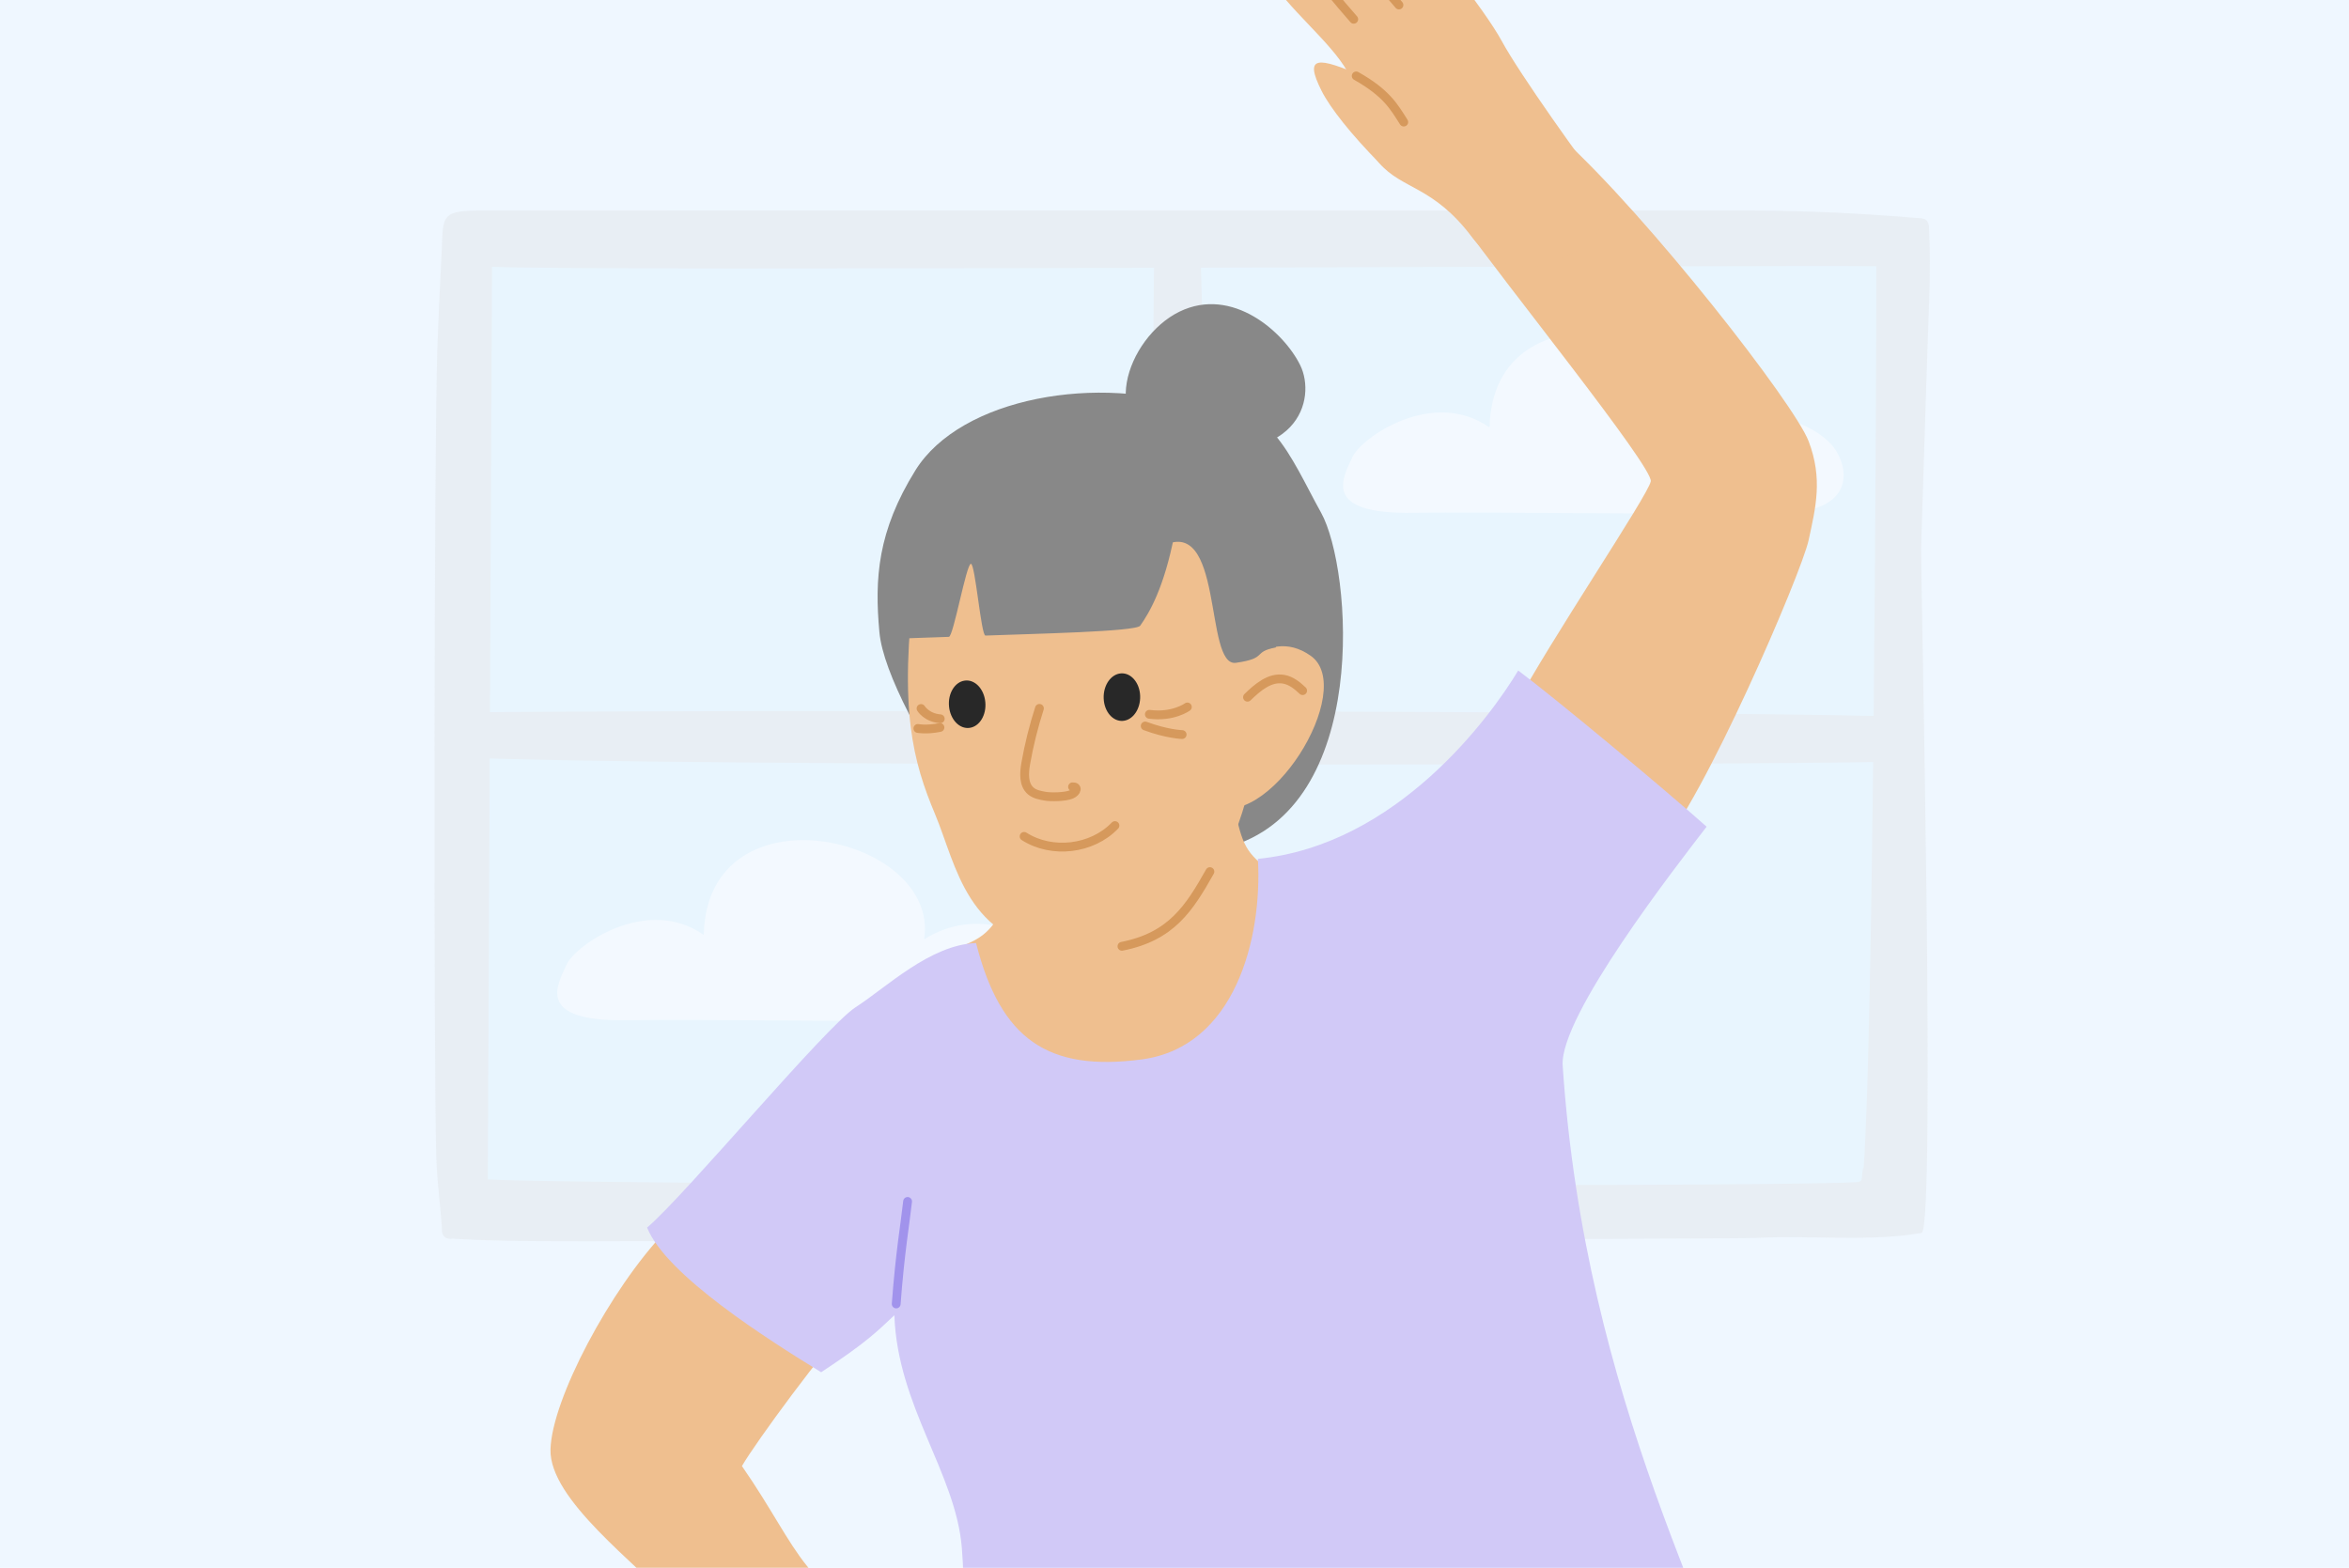 <?xml version="1.0" encoding="UTF-8"?>
<svg xmlns="http://www.w3.org/2000/svg" xmlns:xlink="http://www.w3.org/1999/xlink" viewBox="0 0 400 267">
  <defs>
    <style>
      .cls-1, .cls-2, .cls-3 {
        fill: none;
      }

      .cls-4 {
        fill: #d1c9f7;
      }

      .cls-2 {
        stroke: #d6995c;
      }

      .cls-2, .cls-3 {
        stroke-linecap: round;
        stroke-linejoin: round;
        stroke-width: 1.5px;
      }

      .cls-5 {
        fill: #66ba5e;
      }

      .cls-3 {
        stroke: #a193ec;
      }

      .cls-6 {
        clip-path: url(#clippath-1);
      }

      .cls-7 {
        fill: #d2eff9;
      }

      .cls-8 {
        fill: #fff;
      }

      .cls-9 {
        fill: #282828;
      }

      .cls-10 {
        fill: #efbf8f;
      }

      .cls-11 {
        opacity: .24;
      }

      .cls-12 {
        fill: #888;
      }

      .cls-13 {
        fill: #d1d1d1;
      }

      .cls-14 {
        fill: #eff7ff;
      }

      .cls-15 {
        fill: #a193ec;
      }

      .cls-16 {
        clip-path: url(#clippath);
      }
    </style>
    <clipPath id="clippath">
      <rect class="cls-1" x="18.32" y="-297.1" width="363.75" height="262.03"/>
    </clipPath>
    <clipPath id="clippath-1">
      <rect class="cls-1" x="33.62" width="296.64" height="268.9"/>
    </clipPath>
  </defs>
  <g id="Background">
    <rect class="cls-14" x="-5.76" y="-11.11" width="422.4" height="289.22"/>
    <g class="cls-11">
      <path id="Path_5628" data-name="Path 5628" class="cls-13" d="M325.51,210.25c-8.8,1.13-17.8.11-26.65.58-4.68.25-193.76.5-198.44.57-7.98,0-15.54,0-23.49-.45-.74.17-1.48-.29-1.65-1.03-.04-.17-.05-.34-.02-.52-.26-4.27-.87-8.38-.98-12.62-.44-16.5-.38-120.47.18-136.98.18-5.35.42-10.7.71-16.05.36-6.73-.51-7.87,6.42-7.89,10.62-.04,205.64,0,216.26,0,9.88,0,19.33.49,29.05,1.3.42-.01.84.12,1.17.37.29.36.44.82.41,1.28.38,7.64-.1,15.17-.34,22.82-.34,10.6-.68,21.21-1.01,31.81-.08,2.57,2.5,116.14.09,116.53-.56.09-1.13.18-1.69.25Z"/>
      <path id="Path_5629" data-name="Path 5629" class="cls-7" d="M317.34,198.99c1.67-21.99,2.17-131.6,2.18-153.65-17.42-.21-218.34.86-235.74.1l-.72,155.42c16.54.98,216.44,1.42,232.99.48.39-.02.88-.12.97-.51s.13-2.18.32-1.84Z"/>
      <path class="cls-8" d="M106.83,173.75c-15.84.26-11.88-6.03-10.37-9.43,1.51-3.39,13.76-11.88,23.38-5.09.57-25.83,40.35-16.97,37.52.75,9.24-5.84,19.04-.75,21.49,3.21,2.45,3.96,2.26,10.18-8.48,10.56-10.75.38-52.23-.19-63.54,0Z"/>
      <path class="cls-8" d="M240.64,87.33c-15.84.26-11.88-6.03-10.37-9.43s13.76-11.88,23.38-5.09c.57-25.83,40.35-16.97,37.52.75,9.24-5.84,19.04-.75,21.49,3.21,2.45,3.96,2.26,10.18-8.48,10.56-10.75.38-52.23-.19-63.54,0Z"/>
      <path class="cls-13" d="M196.58,42.56c3.17-2.15,4.77-2.34,7.75-.98.88,15.24,2.71,148.31,1.39,165.93-2.6,1.21-4.78.16-7.64,0-.77-20.87-2.11-143.46-1.5-164.96Z"/>
      <path class="cls-13" d="M320.7,121.96c3.74,3.2,4.06,4.81,1.64,7.76-26.7.65-212.71.84-243.55-.75-2.1-2.62-.23-4.78.07-7.64,36.55-.45,204.21-.32,241.84.63Z"/>
    </g>
  </g>
  <g id="Colours">
    <g class="cls-16">
      <g>
        <path class="cls-15" d="M304.04-176.9c39.39,10.97,48.81,38.56,58.18,61.7,9.36,23.14-7.83,25.37-11.04,38.54-2.98,12.25-.95,60.29.5,78.16.17,2.15-1.18,4.14-3.27,4.72-10.37,2.87-28.5,3.8-37.98,3.53-4.3-.12-11.13-2.51-12.05-11.06-2.46-23.01-4.16-87.35,1.45-135.53,1.27-10.92,8.57-32.4,4.21-40.04Z"/>
        <path class="cls-5" d="M95.58-205.14c4.91,16.74,14.44,22.18,24.19,33.53,10.26-15.26,14.5-22.22,18.96-32.56,16.95,12.06,45.97,24.76,58.68,60.94,12.71,36.18-14.49,26.58-14.94,48.98s5.23,62.79,3.89,72.88c-1.34,10.09.22,16.98-1.56,19.94-1.78,2.95-40.23,11.32-67.66,10.34-27.42-.98-63.42-7.88-66.32-11.81-2.9-3.94-1.56-12.06-2.9-22.15-1.34-10.09,4.33-69.19,3.67-87.4-.67-18.21-18.39-22.74-10.7-40.22,15.67-35.61,35.26-39,54.69-52.45Z"/>
        <path class="cls-5" d="M196.13-146.66c4.46,14.62,15.85,51.47,17.83,70.18,1.98,18.71,6.94,65.52,8.87,83.77-8.75,4.7-27.79,7.23-33.48,5.09-5.7-24.22-9.57-110.96-21.68-145.23-12.11-34.27,20.96-38.4,28.46-13.81Z"/>
        <path class="cls-15" d="M256.83-176.52c-4.57,11.19-5.28,28.52-6.23,47.52-.95,18.99-3.56,71.61-2.85,87.56.71,15.95,1.42,33.04,2.14,38.5.71,5.46-.59,12.82-6.23,13.77-5.64.95-14.19-.62-21.07-1.85.24-27.82,3.09-99.05,2.37-115.19-.71-16.14-11.63-32.05-4.04-42.26,7.6-10.21,22.67-22.86,35.91-28.05Z"/>
      </g>
    </g>
    <g class="cls-6">
      <g>
        <path class="cls-12" d="M204.14,69.63c11.85-2.56,15.57,8.24,20.83,17.7,5.26,9.47,8.57,50.39-16.12,57-19.68.51-32.46,11.54-43.34-4.81-8.31-12.48-15.12-24.9-15.76-31.85-.85-9.16-.3-17.22,6.13-27.57,7.74-12.46,31.41-16.5,48.25-10.48Z"/>
        <path class="cls-10" d="M209.86,135.69c1.51,7.9,2.05,9.17,5.81,12.19,3.76,3.02,16.43,25.19,13.02,35.57-3.41,10.38-30.41,19.95-44.82,18.94-14.41-1.01-34.25-28.74-29.67-33.31,4.58-4.57,6.64-6.65,10.49-8.33,3.86-1.68,6.07-3.94,8.49-13.54,2.42-9.6,34.56-22.6,36.68-11.52Z"/>
        <path class="cls-12" d="M199.63,75.84c-13.27-2.64-7.81-18.36,1.21-22.76,9.02-4.4,17.83,3.51,20.58,9.14s-.15,17.91-21.78,13.61Z"/>
        <path class="cls-10" d="M257.86,120.56c5.85-11.11,22.78-36.15,23.24-38.58s-25.52-34.57-32.16-44.08c-6.64-9.51,5.35-25,16.91-14.5,14.9,13.53,39.7,45.37,42.13,51.74s1.22,11.24,0,16.86c-1.22,5.62-17.92,44.5-25.67,52.85-7.75,8.35-33.56-6.99-24.45-24.3Z"/>
        <path class="cls-10" d="M113.27,209.75c-9.34,9.8-19.33,28.6-19.53,37.12-.2,8.51,14.56,19.29,21.54,26.86,6.97,7.57,13.49,11.26,19.83,16.99,5,4.52,29.38-11.85,18.44-14.63-16.73-4.26-17.09-11.83-27.21-26.41,2.31-4.02,14.43-20.51,18.42-24.28,3.99-3.77-19.42-28.32-31.49-15.65Z"/>
        <path class="cls-4" d="M152.3,224c.53,15.51,10.45,26.85,11.49,39.63,1.04,12.78-.44,39.17-2.53,59.77,37.29,2.87,110.84-4.96,139-20.08-7.56-26.34-30.32-64.47-34.16-121.85-.56-8.43,19.3-33.9,24.51-40.68-7.3-6.52-25.82-21.91-32.08-26.6-4.69,7.82-20.6,29.73-44.33,32.08.78,13.56-3.91,32.08-19.82,34.16-15.91,2.09-23.99-3.39-28.17-19.82-7.82.26-15.41,7.66-20.49,10.91-5.08,3.25-29.23,32.26-35.53,37.54,3.25,8.13,20.7,19.15,29.64,24.64,7.72-5.08,9.5-6.92,12.46-9.7Z"/>
        <path class="cls-10" d="M188.97,86.05s-30.2-10.01-33.13,12.59c-2.87,22.19-.32,31.17,3.38,40,3.7,8.83,5.33,21.68,21.5,23.29,13.49,1.34,26.47-5.66,31.91-27.45,5.18-20.73,12.8-50.45-23.66-48.44Z"/>
        <path class="cls-9" d="M194.15,118.51c-.08-2.23-1.54-3.95-3.26-3.83-1.71.12-3.04,2.02-2.95,4.26.08,2.23,1.54,3.95,3.26,3.83,1.71-.12,3.03-2.02,2.95-4.26Z"/>
        <path class="cls-9" d="M167.78,119.53c-.22-2.22-1.78-3.85-3.49-3.62-1.7.22-2.91,2.2-2.68,4.43.22,2.22,1.78,3.85,3.49,3.62,1.7-.22,2.91-2.2,2.68-4.43Z"/>
        <path class="cls-10" d="M208.55,116.8s6.69-10.75,14.65-5.11c7.97,5.64-7.26,30.62-17.29,25.36,0,0,1.03-8.31,2.63-20.25Z"/>
        <path class="cls-12" d="M154.2,93.42c14.74-18.15,15.44,1.51,25.86-.89,7.31-1.68,9.89,4.94,17.58.65,10.92-6.1,7.31,20.49,12.83,19.7,5.52-.79,2.7-1.84,6.77-2.61,3.05-11.49,2.65-27.28-12.34-33.42-9.59-3.93-18.86-4.97-30.7-4.28-8.49.5-16.89,11-20,20.85Z"/>
        <path class="cls-12" d="M199.98,91.07c-1.76,9.07-4.26,13.27-5.82,15.49-.72,1.02-18.15,1.37-26.35,1.68-.75.03-1.74-12.24-2.48-12.22-.79.03-2.98,12.41-3.75,12.44-5.81.18-7.1.27-7.9.26-2.08-.02,1.62-22.28,6.96-24.37,5.34-2.08,41.61-5.03,39.34,6.71Z"/>
        <path class="cls-10" d="M273.81,33.11c3.71,4.67-13.33,20.25-23.17,7.25-6.6-8.73-11.85-8.06-15.75-12.57-4.52-5.23-2.06-9.6-5.45-15.62-2.89-5.13-10.36-10.89-13.25-16.02-.76-1.34-1.54-2.78-1.46-4.32s2.82-3.76,4.49-2.19c-1.86-2.61,2.21-8.39,7.65-2.88-.94-1.22-1.2-3.53,1.04-4.47s4.37,1.14,5.33,2.4c.96-2.18,3.73-2.69,6.41.59,2.69,3.27,13.15,16.28,16.09,21.73,2.94,5.45,13.83,20.78,18.06,26.11Z"/>
        <path class="cls-10" d="M234.89,27.78c-4.79-4.89-8.37-9.36-9.86-12.34-1.49-2.97-1.7-4.46-.5-4.74s3.75.64,7.86,2.41c4.11,1.77,16.07,13.7,12.82,14.67-3.26.97-6.08,4.33-10.32,0Z"/>
      </g>
    </g>
  </g>
  <g id="Line_detail" data-name="Line detail">
    <path class="cls-2" d="M177,120.64c-.99,3.07-1.77,6.2-2.33,9.38-.29,1.65-.41,3.62.87,4.7.67.56,1.58.73,2.44.88.98.17,3.41.14,4.44-.3,1.03-.44,1.15-1.36.22-1.3"/>
    <path class="cls-2" d="M189.86,140.6c-3.9,4.06-10.73,4.87-15.47,1.84"/>
    <path class="cls-2" d="M221.82,117.62c-.92-.88-1.97-1.72-3.22-1.94-2.35-.42-4.46,1.39-6.17,3.06"/>
    <path class="cls-2" d="M202.19,120.4s-2.43,1.78-6.47,1.25"/>
    <path class="cls-2" d="M201.3,125.1s-2.56-.07-6.29-1.46"/>
    <path class="cls-2" d="M156.84,120.66s.95,1.57,3.27,1.75"/>
    <path class="cls-2" d="M156.3,124.06s1.42.3,3.76-.17"/>
    <path class="cls-2" d="M206.03,148.44c-3.51,6.23-6.56,11.06-14.98,12.72"/>
    <path class="cls-2" d="M227.64-12.39c.81.72,5.29,7.22,10.58,13.24"/>
    <path class="cls-2" d="M219.94-9.51c.81.72,5.29,6.76,10.58,12.79"/>
    <path class="cls-2" d="M230.94,12.93c5.18,2.92,6.43,5.24,8.1,7.86"/>
    <path class="cls-3" d="M152.61,222.07c.65-8.79,1.55-13.84,1.94-17.46"/>
  </g>
</svg>